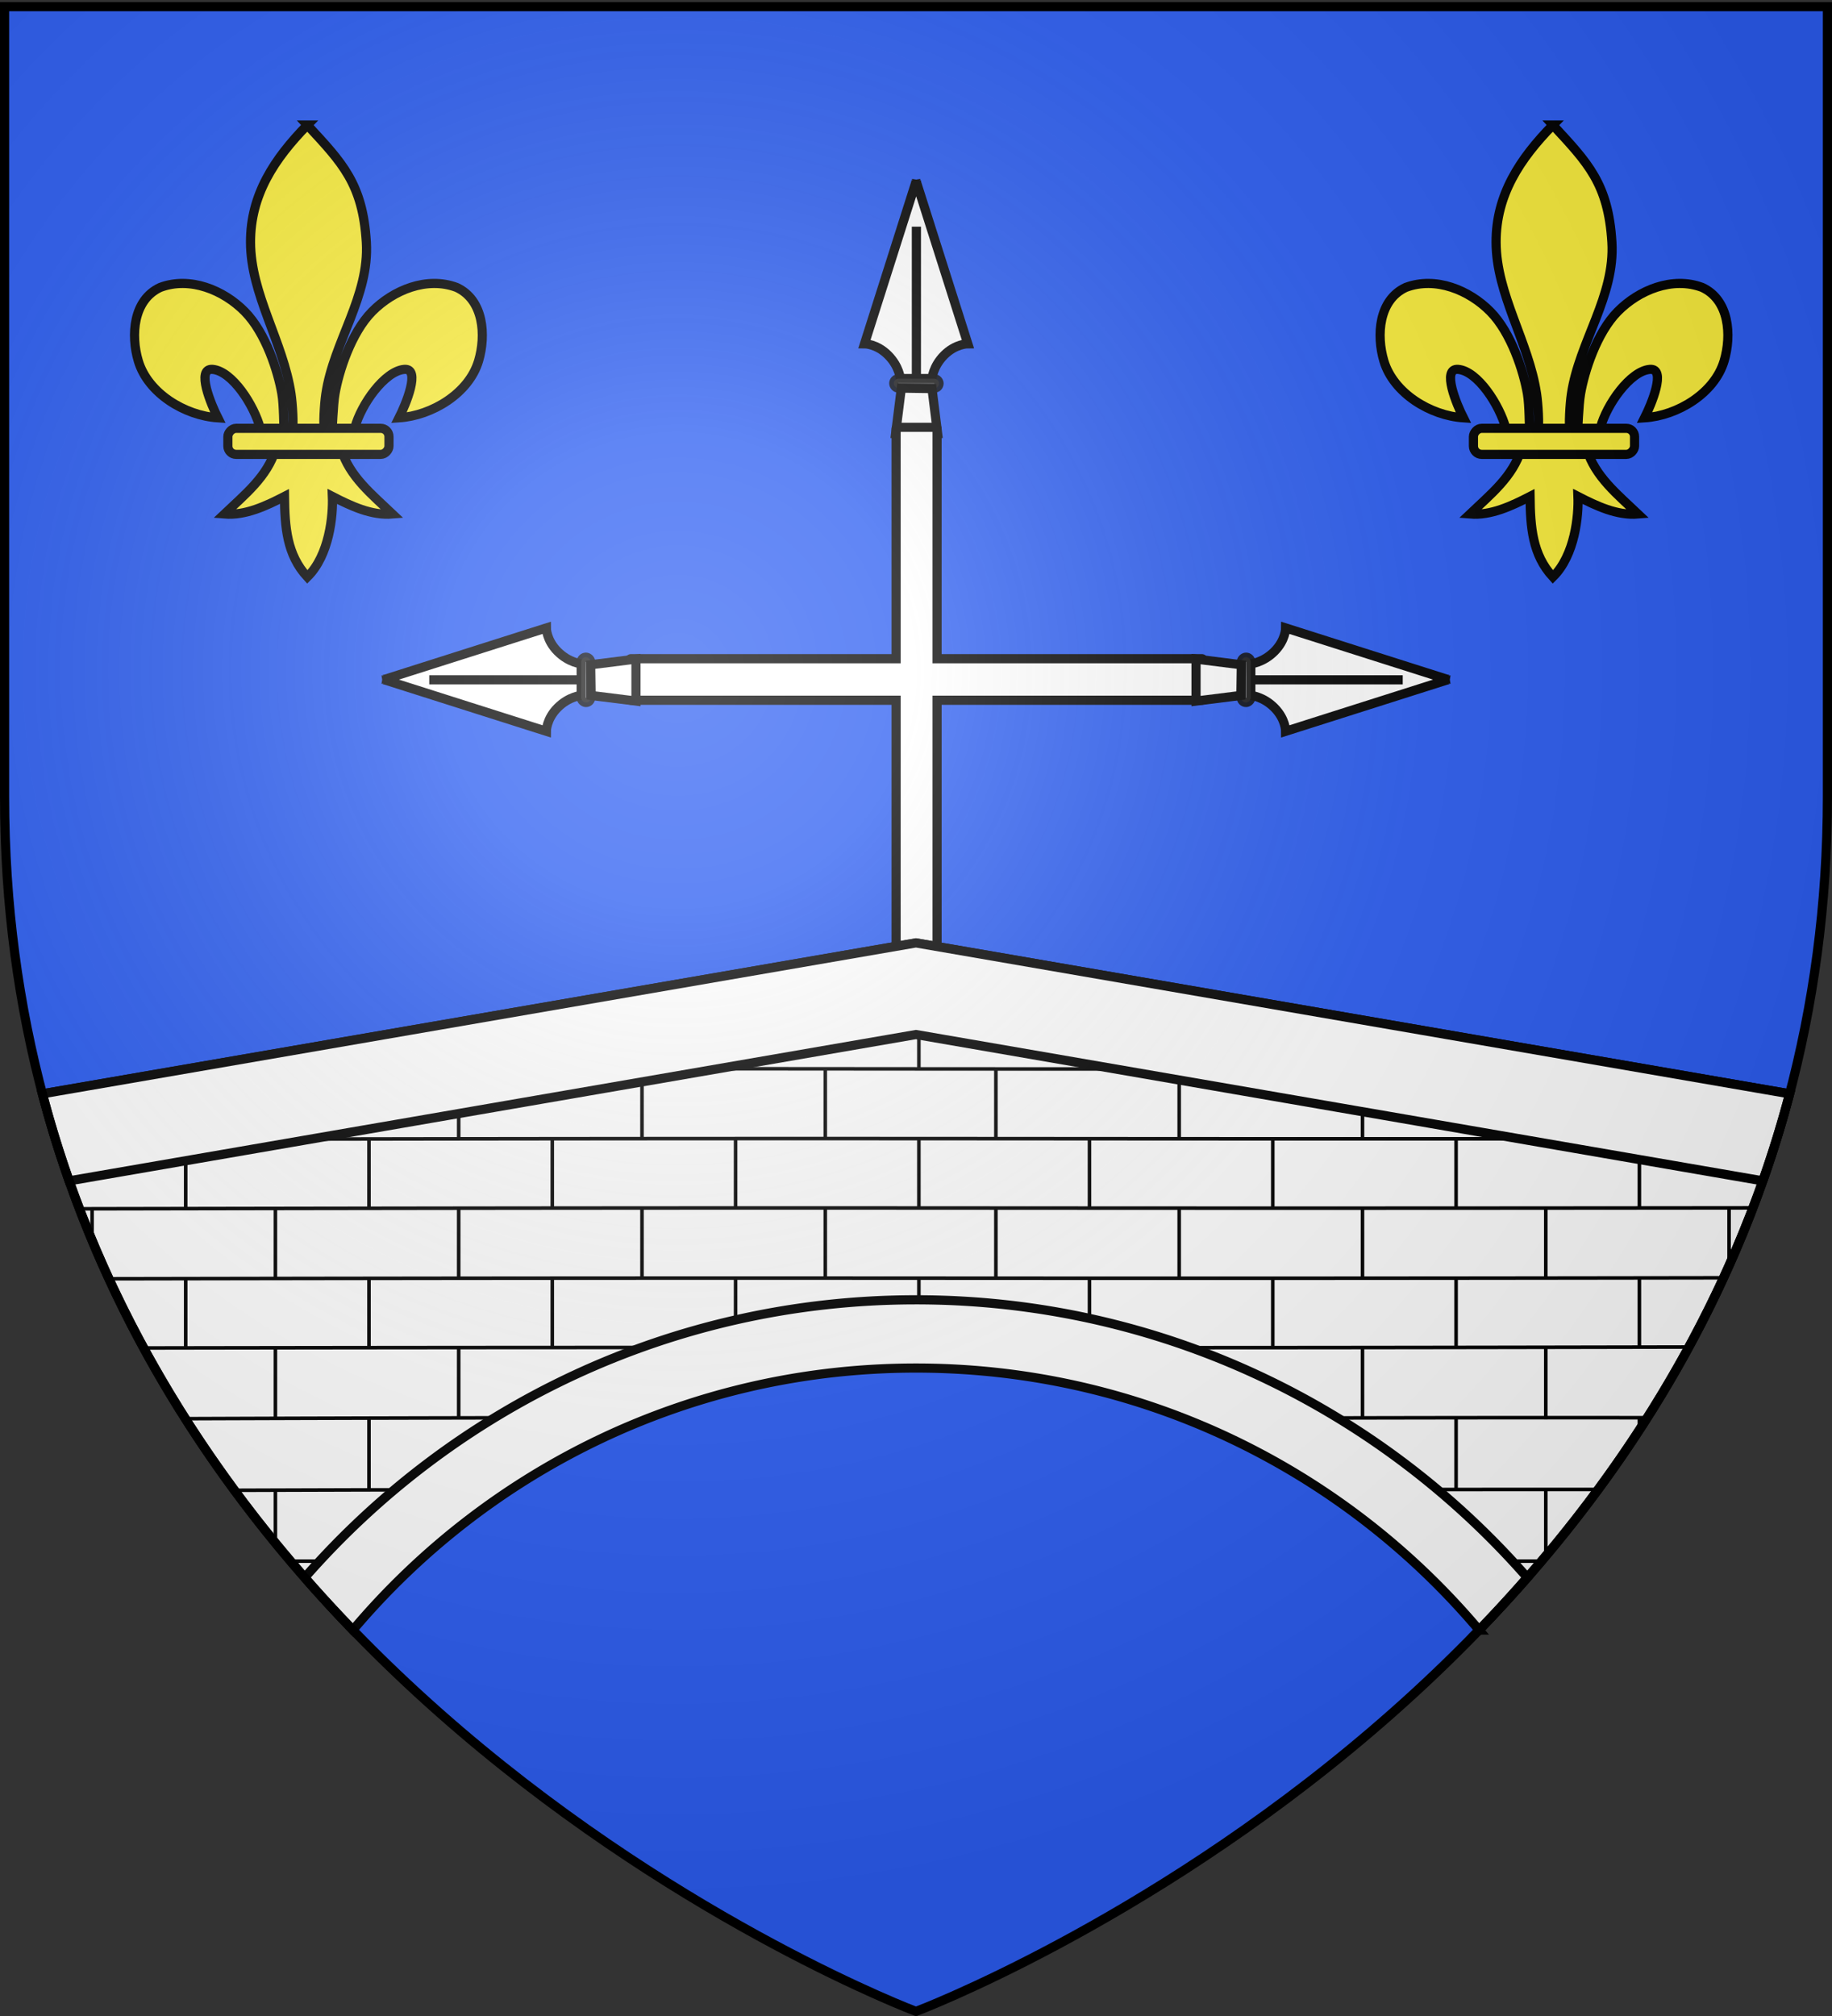 <svg xmlns="http://www.w3.org/2000/svg" xmlns:xlink="http://www.w3.org/1999/xlink" width="600" height="660" version="1.0"><rect width="100%" height="100%" fill="#333333" stroke="none"/><defs><radialGradient xlink:href="#a" id="b" cx="221.445" cy="226.331" r="300" fx="221.445" fy="226.331" gradientTransform="matrix(1.353 0 0 1.349 -54.369 -85.747)" gradientUnits="userSpaceOnUse"/><linearGradient id="a"><stop offset="0" style="stop-color:white;stop-opacity:.314"/><stop offset=".19" style="stop-color:white;stop-opacity:.251"/><stop offset=".6" style="stop-color:#6b6b6b;stop-opacity:.125"/><stop offset="1" style="stop-color:black;stop-opacity:.125"/></linearGradient></defs><g style="display:inline"><path d="M323.26 658.5s298.5-112.32 298.5-397.772V2.176h-597v258.552c0 285.452 298.5 397.772 298.5 397.772" style="fill:#2b5df2;fill-opacity:1;fill-rule:evenodd;stroke:none;stroke-width:1px;stroke-linecap:butt;stroke-linejoin:miter;stroke-opacity:1" transform="translate(-23.26)"/></g><g style="display:inline"><g style="stroke:#000;stroke-opacity:1;stroke-width:3.964;stroke-miterlimit:4;stroke-dasharray:none"><g style="fill:#fff;fill-opacity:1;stroke:#000;stroke-width:3.166;stroke-miterlimit:4;stroke-dasharray:none;stroke-opacity:1" transform="matrix(.948 0 0 .948 189.76 -20.706)"><path d="M116.25 84.125v.594L98.5 140.563s4.212-.008 8.125 3.906c3.913 3.913 4.25 8.156 4.25 8.156h10.937s.306-4.243 4.22-8.156 8.156-3.906 8.156-3.906l-17.75-55.844v-.594l-.094.281zM116.423 100.117v52.505" style="fill:#fff;fill-opacity:1;fill-rule:evenodd;stroke:#000;stroke-width:3.166;stroke-linecap:butt;stroke-linejoin:miter;stroke-miterlimit:4;stroke-dasharray:none;stroke-opacity:1"/><rect width="15.654" height="3.261" x="108.596" y="152.622" ry="1.631" style="opacity:.9;fill:#fff;fill-opacity:1;stroke:#000;stroke-width:3.166;stroke-miterlimit:4;stroke-dasharray:none;stroke-opacity:1"/><path d="m111.219 155.875-1.969 15.656h14.5l-1.937-15.5z" style="fill:#fff;fill-opacity:1;fill-rule:evenodd;stroke:#000;stroke-width:3.166;stroke-linecap:butt;stroke-linejoin:miter;stroke-miterlimit:4;stroke-dasharray:none;stroke-opacity:1"/></g><path d="M1101.313-108.906a.65.65 0 0 0-.657.656v99.406H985.938c-.287 0-.5.214-.5.5V8.594c0 .286.213.531.5.531h114.718v198.656c0 .367.29.656.657.656h16.406c.366 0 .656-.29.656-.656V9.125h114.563a.54.54 0 0 0 .53-.531V-8.344c0-.286-.244-.5-.53-.5h-114.563v-99.406a.65.65 0 0 0-.656-.656z" style="fill:#fff;fill-opacity:1;stroke:#000;stroke-width:3.964;stroke-miterlimit:4;stroke-dasharray:none;stroke-opacity:1" transform="matrix(.757 0 0 .757 -539.714 222.34)"/><g style="stroke:#000;stroke-opacity:1;stroke-width:3.964;stroke-miterlimit:4;stroke-dasharray:none"><g style="fill:#fff;fill-opacity:1;stroke:#000;stroke-width:3.166;stroke-miterlimit:4;stroke-dasharray:none;stroke-opacity:1" transform="matrix(0 .948 -.948 0 554.325 112.199)"><path d="M116.25 84.125v.594L98.5 140.563s4.212-.008 8.125 3.906c3.913 3.913 4.25 8.156 4.25 8.156h10.937s.306-4.243 4.22-8.156 8.156-3.906 8.156-3.906l-17.75-55.844v-.594l-.094.281zM116.423 100.117v52.505" style="fill:#fff;fill-opacity:1;fill-rule:evenodd;stroke:#000;stroke-width:3.166;stroke-linecap:butt;stroke-linejoin:miter;stroke-miterlimit:4;stroke-dasharray:none;stroke-opacity:1"/><rect width="15.654" height="3.261" x="108.596" y="152.622" ry="1.631" style="opacity:.9;fill:#fff;fill-opacity:1;stroke:#000;stroke-width:3.166;stroke-miterlimit:4;stroke-dasharray:none;stroke-opacity:1"/><path d="m111.219 155.875-1.969 15.656h14.5l-1.937-15.5z" style="fill:#fff;fill-opacity:1;fill-rule:evenodd;stroke:#000;stroke-width:3.166;stroke-linecap:butt;stroke-linejoin:miter;stroke-miterlimit:4;stroke-dasharray:none;stroke-opacity:1"/></g><g style="fill:#fff;fill-opacity:1;stroke:#000;stroke-width:3.166;stroke-miterlimit:4;stroke-dasharray:none;stroke-opacity:1" transform="matrix(0 .948 .948 0 45.675 112.199)"><path d="M116.25 84.125v.594L98.5 140.563s4.212-.008 8.125 3.906c3.913 3.913 4.25 8.156 4.25 8.156h10.937s.306-4.243 4.22-8.156 8.156-3.906 8.156-3.906l-17.75-55.844v-.594l-.094.281zM116.423 100.117v52.505" style="fill:#fff;fill-opacity:1;fill-rule:evenodd;stroke:#000;stroke-width:3.166;stroke-linecap:butt;stroke-linejoin:miter;stroke-miterlimit:4;stroke-dasharray:none;stroke-opacity:1"/><rect width="15.654" height="3.261" x="108.596" y="152.622" ry="1.631" style="opacity:.9;fill:#fff;fill-opacity:1;stroke:#000;stroke-width:3.166;stroke-miterlimit:4;stroke-dasharray:none;stroke-opacity:1"/><path d="m111.219 155.875-1.969 15.656h14.5l-1.937-15.5z" style="fill:#fff;fill-opacity:1;fill-rule:evenodd;stroke:#000;stroke-width:3.166;stroke-linecap:butt;stroke-linejoin:miter;stroke-miterlimit:4;stroke-dasharray:none;stroke-opacity:1"/></g></g></g><path d="M323.25 308.688 37.156 358.094c19.08 72.406 57.992 130.208 101.157 175C182.59 480.317 249.02 446.75 323.25 446.75c74.237 0 140.66 33.588 184.938 86.375 43.177-44.796 82.104-102.608 101.187-175.031z" style="fill:#fff;fill-opacity:1;fill-rule:evenodd;stroke:#000;stroke-width:3;stroke-linecap:butt;stroke-linejoin:miter;stroke-miterlimit:4;stroke-dasharray:none;stroke-opacity:1;display:inline" transform="translate(-23.26)"/><path d="M576.049 440.988c-244.284.524-247.403-.111-505.603.32m517.359-22.981c-262.378.407-248.502-.19-529.452.319m539.281-23.209c-278.488.294-246.729-.277-548.698.3m555.503-22.955c-289.665.212-245.852-.355-563.665.28m518.448-23.378c-222.302.621-243.031-.045-475.678.31m350.583-22.438H213.095m-128.76 136.89c67.783-.243 116.707-.33 152.02-.328m-136.227 23.778c35.314-.119 65.155-.193 90.37-.234m-72.64 23.432h42.856M137.4 532.638l1.94-.006m34.147-91.103v23.19m0 22.989v12.967m0-104.8v22.946m0-68.557v22.904m60.032 68.361v23.19m0-68.843v22.945m0-68.557v22.904m0-49.324v3.712m60.031 113.973v7.757m0-53.41v22.945m0-68.557v22.904m0-59.145v13.533M113.455 441.529v23.19m0 22.989v17.729m0-109.561v22.945m0-68.557v22.904m-60.032 22.708v9.958m0-50.596v17.93M204.14 418.82v22.708m0 23.19v14.527m0-106.078v22.708m0-66.63v21.018m60.032 68.557v22.708m0-68.361v22.708m0-68.32v22.708m60.032 68.557v22.708m0-68.361v22.708m0-68.32v22.708m-180.096 68.557v22.708m0 23.19v23.197m0 23.19v16.553m0-154.491v22.708m0-56.51v10.898m-60.032 68.557v22.708m0-68.361v22.708M411.45 464.34c72.683-.229 120.508-.257 151.977-.195m-107.454 23.577a29297 29297 0 0 1 90.705-.094m-60.963 23.465h42.857m-59.084-69.565v23.19m0 22.989v9.792m0-101.624v22.945m0-68.557v22.904m60.032 68.361v23.19m0 22.989v20.903m0-112.735v22.945m0-68.557v22.904m60.031 22.708v18.093m0-59.524v18.723m-180.095 68.361v21.646m0-67.3v22.946m0-68.557v22.904m0-49.874v4.262m-60.032 113.973v7.955m0-53.608v22.945m0-68.557v22.904m0-59.993v14.38m150.718 91.266v22.708m0 23.19v23.197m0 23.19v13.974m0-151.912v22.708m0-56.709v11.097m60.032 68.557v22.708m0 23.19v4.011m0-95.562v22.708M440.11 418.82v22.708m0-68.361v22.708m0-66.927v21.315m-60.032 68.557v22.708m0-68.361v22.708m0-68.32v22.708" style="fill:none;fill-opacity:.75;fill-rule:evenodd;stroke:#000;stroke-width:1.168px;stroke-linecap:butt;stroke-linejoin:miter;stroke-opacity:1;display:inline" transform="translate(-23.26)"/><path d="M323.25 308.688 37.156 358.094a366 366 0 0 0 8.75 28.5l277.344-47.906 277.344 47.906a366 366 0 0 0 8.781-28.5zm0 116.843c-79.811 0-151.435 35.206-200.187 90.938a470 470 0 0 0 15.78 17.156c44.277-52.426 110.464-85.75 184.407-85.75 73.959 0 140.16 33.336 184.438 85.781a470 470 0 0 0 15.78-17.187c-48.76-55.734-120.405-90.938-200.218-90.938z" style="fill:#fff;fill-opacity:1;fill-rule:evenodd;stroke:#000;stroke-width:3;stroke-linecap:butt;stroke-linejoin:miter;stroke-miterlimit:4;stroke-dasharray:none;stroke-opacity:1;display:inline" transform="translate(-23.26)"/><g style="stroke:#000;stroke-width:7.734;stroke-miterlimit:4;stroke-dasharray:none;stroke-opacity:1;display:inline" transform="matrix(.388 0 0 .388 119.312 324.194)"><path d="M-48.097-730.047C-18.635-698.2-1.31-680.639 1.716-631.226c2.8 45.728-27.63 83.959-34.188 128.188-1.244 8.39-2.311 25.513-1.187 32.458.832 5.143 3.392 20.855 6.187 1.414.575-3.999.987-24.06 2.75-34.247 3.212-18.561 13.498-51.199 31.344-69.281 17.838-18.075 46.104-29.799 71.312-20.344 22.84 10.538 25 40.3 18.5 62.062-8.138 27.256-39.24 46.12-67.125 47.97 5.526-10.927 18.75-42.114 4.407-40.876-16.603 1.433-36.463 29.681-41.633 49.06-1.947 7.297-1.16 18.627-11.586 18.159 6.875 23.228 26.28 38.598 43.281 54.812-17.722 1.474-35.255-6.867-50.719-14.812.654 15.925-2.437 49.567-21.156 67.937-17.375-18.916-18.956-41.986-19.281-67.937-15.463 7.945-32.996 16.286-50.719 14.812 17.001-16.214 36.407-31.584 43.281-54.812-10.425.468-11.052-10.155-13-17.453-5.17-19.377-23.616-48.333-40.218-49.766-14.344-1.238-1.12 29.949 4.406 40.875-27.884-1.848-58.986-20.713-67.125-47.969-6.499-21.762-4.34-51.524 18.5-62.062 25.208-9.455 53.474 2.27 71.312 20.344 17.846 18.082 28.132 50.72 31.344 69.281 1.763 10.187 1.468 28.834 2.043 32.833 2.796 19.441 6.062 5.143 6.895 0 1.124-6.945.056-24.069-1.188-32.458-6.559-44.23-34.109-84.015-34.187-128.188-.07-39.886 19.983-70.234 47.937-98.82z" style="fill:#fcef3c;fill-opacity:1;fill-rule:evenodd;stroke:#000;stroke-width:7.734;stroke-linecap:butt;stroke-linejoin:miter;stroke-miterlimit:4;stroke-dasharray:none;stroke-opacity:1"/><rect width="136" height="22" x="-20.841" y="-474.154" rx="7.012" ry="7.012" style="fill:#fcef3c;fill-opacity:1;fill-rule:evenodd;stroke:#000;stroke-width:7.734;stroke-linejoin:round;stroke-miterlimit:4;stroke-dasharray:none;stroke-opacity:1" transform="scale(-1 1)"/></g><g style="stroke:#000;stroke-width:7.734;stroke-miterlimit:4;stroke-dasharray:none;stroke-opacity:1;display:inline" transform="matrix(.388 0 0 .388 527.248 324.194)"><path d="M-48.097-730.047C-18.635-698.2-1.31-680.639 1.716-631.226c2.8 45.728-27.63 83.959-34.188 128.188-1.244 8.39-2.311 25.513-1.187 32.458.832 5.143 3.392 20.855 6.187 1.414.575-3.999.987-24.06 2.75-34.247 3.212-18.561 13.498-51.199 31.344-69.281 17.838-18.075 46.104-29.799 71.312-20.344 22.84 10.538 25 40.3 18.5 62.062-8.138 27.256-39.24 46.12-67.125 47.97 5.526-10.927 18.75-42.114 4.407-40.876-16.603 1.433-36.463 29.681-41.633 49.06-1.947 7.297-1.16 18.627-11.586 18.159 6.875 23.228 26.28 38.598 43.281 54.812-17.722 1.474-35.255-6.867-50.719-14.812.654 15.925-2.437 49.567-21.156 67.937-17.375-18.916-18.956-41.986-19.281-67.937-15.463 7.945-32.996 16.286-50.719 14.812 17.001-16.214 36.407-31.584 43.281-54.812-10.425.468-11.052-10.155-13-17.453-5.17-19.377-23.616-48.333-40.218-49.766-14.344-1.238-1.12 29.949 4.406 40.875-27.884-1.848-58.986-20.713-67.125-47.969-6.499-21.762-4.34-51.524 18.5-62.062 25.208-9.455 53.474 2.27 71.312 20.344 17.846 18.082 28.132 50.72 31.344 69.281 1.763 10.187 1.468 28.834 2.043 32.833 2.796 19.441 6.062 5.143 6.895 0 1.124-6.945.056-24.069-1.188-32.458-6.559-44.23-34.109-84.015-34.187-128.188-.07-39.886 19.983-70.234 47.937-98.82z" style="fill:#fcef3c;fill-opacity:1;fill-rule:evenodd;stroke:#000;stroke-width:7.734;stroke-linecap:butt;stroke-linejoin:miter;stroke-miterlimit:4;stroke-dasharray:none;stroke-opacity:1"/><rect width="136" height="22" x="-20.841" y="-474.154" rx="7.012" ry="7.012" style="fill:#fcef3c;fill-opacity:1;fill-rule:evenodd;stroke:#000;stroke-width:7.734;stroke-linejoin:round;stroke-miterlimit:4;stroke-dasharray:none;stroke-opacity:1" transform="scale(-1 1)"/></g></g><path d="M323.26 658.5s298.5-112.32 298.5-397.772V2.176h-597v258.552c0 285.452 298.5 397.772 298.5 397.772" style="opacity:1;fill:url(#b);fill-opacity:1;fill-rule:evenodd;stroke:none;stroke-width:1px;stroke-linecap:butt;stroke-linejoin:miter;stroke-opacity:1" transform="translate(-23.26)"/><path d="M323.26 658.5S24.76 546.18 24.76 260.728V2.176h597v258.552c0 285.452-298.5 397.772-298.5 397.772z" style="opacity:1;fill:none;fill-opacity:1;fill-rule:evenodd;stroke:#000;stroke-width:3;stroke-linecap:butt;stroke-linejoin:miter;stroke-miterlimit:4;stroke-dasharray:none;stroke-opacity:1" transform="translate(-23.26)"/></svg>